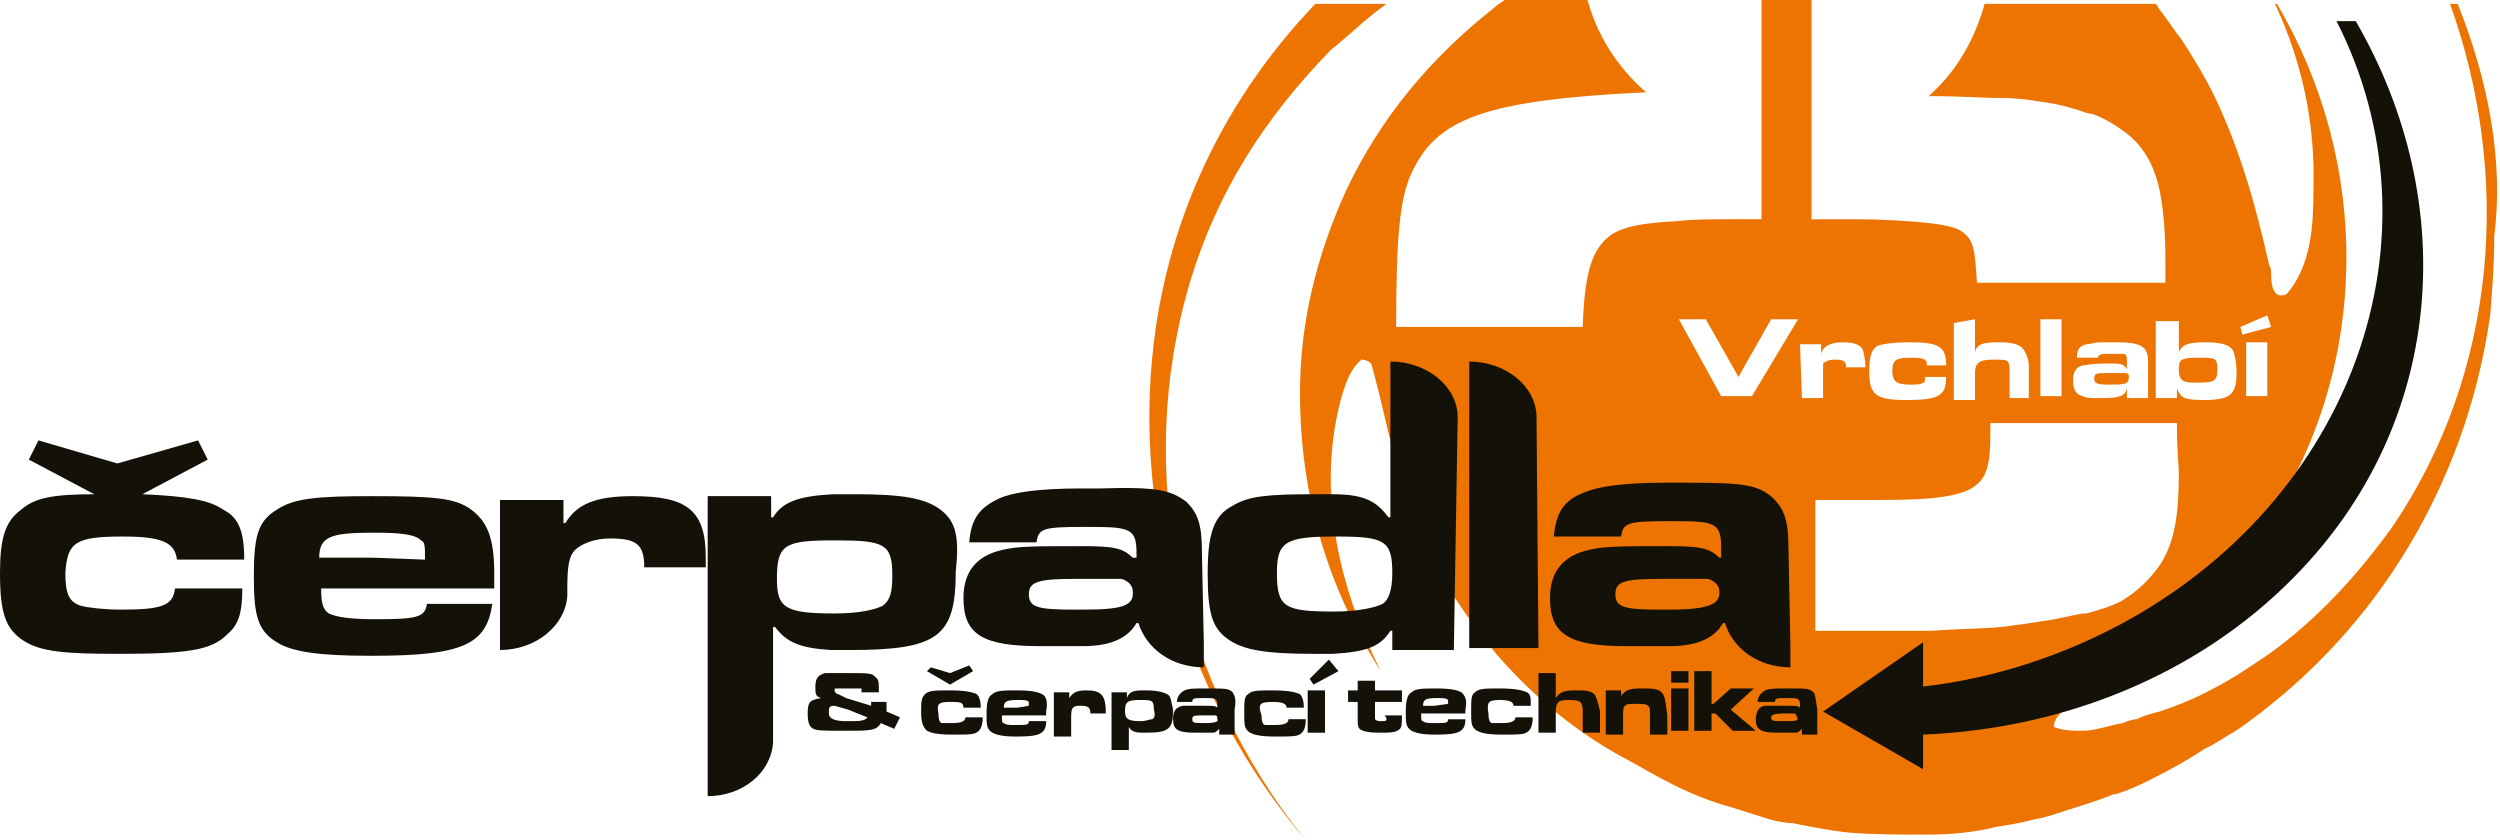 <?xml version="1.0" encoding="UTF-8"?><svg id="a" xmlns="http://www.w3.org/2000/svg" width="130" height="43.7" viewBox="0 0 130 43.7"><defs><style>.b{fill:#ee7402;}.c{fill:#131108;}</style></defs><path class="b" d="M110.1,19.4h-.5c-.6,0-.7,0-.7,.3,0,.2,.1,.3,.7,.3,.9,0,1.1,0,1.1-.4,0-.1,0-.2-.2-.2h-.4Zm-48.2-4.8c1.4-4.6,3.8-8.4,7.3-12,1-.8,1.9-1.7,2.9-2.4h-3.7c-4.7,4.9-7.6,11-8.4,17.6-1.1,9.1,1.7,18.6,7.9,25.9-6.6-8.2-9-19.1-6-29.1h0Zm52.3,5.3c1,0,1.1-.1,1.1-.7s-.1-.6-1-.6-1,.1-1,.6c0,.6,.2,.7,.9,.7h0ZM127.8,.2h-.4c3.2,8.9,2.5,19.1-3,27.2-1.8,2.5-3.9,4.8-6.4,6.6-.9,.6-1.9,1.3-2.9,1.8-.9,.5-1.9,.9-2.8,1.2-.4,.1-.8,.2-1.2,.4-.2,0-.5,.1-.7,.2-.7,.1-1.4,.4-2.1,.4-.5,0-1,0-1.5-.2,0-.6,.7-1,1.1-1.3,.1-.1,.2-.1,.4-.2,.7-.5,1.4-1,2.1-1.4,.6-.5,1.3-.9,1.9-1.4,.8-.7,1.7-1.4,2.5-2.3,.1-.1,.2-.2,.3-.4,.4-.4,.7-.8,1.1-1.3,.6-.7,1.2-1.5,1.7-2.3,5.4-8.2,5.4-18.7,.5-27h-.1c1.4,3,2.1,6.2,2,9.6,0,1.9-.1,4-1.4,5.5-.7,.3-.8-.5-.8-1,0-.1,0-.4-.1-.5-.7-3.1-1.5-6-2.9-8.9-.5-1-1.1-2-1.7-2.9-.4-.5-.7-1-1.1-1.5-.1-.1-.1-.2-.2-.3h-8.9c-.5,1.8-1.4,3.4-2.7,4.6l-.2,.2h.2c1.5,0,2.7,.1,3.7,.1,.7,0,1.4,.1,2,.2,.8,.1,1.5,.3,2.1,.5,.2,.1,.5,.1,.7,.2,.5,.2,1,.5,1.4,.8,1,.7,1.6,1.7,1.9,3.1,.2,1,.3,2.2,.3,3.5v1.3h-9.8c-.1-1.8-.2-2.2-.7-2.6-.2-.2-.8-.4-1.8-.5-.9-.1-2.3-.2-3.9-.2h-2.2V-.1h-2.6V11.4h-1.3c-1.3,0-2.3,0-3.1,.1-1.9,.1-2.8,.3-3.4,.7-1,.7-1.4,1.9-1.5,4.8h-9.7c0-4.8,.2-6.7,.8-8,1.3-2.8,3.7-3.8,12.2-4.2-1.5-1.3-2.6-3-3.1-5h-4c-.2,.2-.6,.4-.8,.6-3.3,2.6-5.9,5.7-7.7,9.5-1.5,3.3-2.4,6.8-2.4,10.5,0,5.3,1.4,10.1,4.2,14.5-2.2-4.4-3.4-9.5-2-14.4,.2-.6,.4-1.3,1-1.8,.2,0,.4,.1,.5,.2,.8,2.8,1.2,5.6,2.3,8.3,1,2.5,2.5,4.7,4.2,6.8,2,2.3,4.3,4.2,7,5.6,.7,.4,1.4,.8,2.2,1.2,1,.5,2,.9,3.1,1.2,.6,.2,1.3,.4,1.9,.6,.4,.1,.8,.2,1.2,.2,1,.2,2,.4,3,.5,1.3,.1,2.6,.1,3.9,.1s2.5-.1,3.7-.4c.6-.1,1.3-.2,2-.4,.7-.1,1.4-.4,2.1-.6,.6-.2,1.3-.4,2-.7h.1c.7-.2,1.3-.5,1.9-.8,1-.5,1.9-1,2.8-1.6,.5-.2,1-.6,1.4-.8,.5-.3,1-.7,1.4-1,6.8-5.2,10.9-12.8,12-20.8,.1-1.3,.2-2.6,.2-3.9v-.1c.5-3.9-.3-8.1-1.9-12.1h0Zm-36.7,20.4h-1.6l-2.2-4h1.4l1.7,3,1.7-3h1.4l-2.4,4h0Zm25.7,0v-2.8h1.1v2.8h-1.1Zm1.1-4.2l.2,.6-1.5,.4-.1-.4,1.4-.6h0Zm-4.6,.2v1.7c.2-.4,.5-.5,1.4-.5,.7,0,1.2,.1,1.4,.4,.1,.2,.2,.6,.2,1.2,0,1.1-.3,1.4-1.7,1.4-1,0-1.2-.1-1.4-.6v.5h-1.1v-4h1.2v-.1Zm-2.7,2.2c0-.2,0-.4-.2-.4h-.9q-.4,0-.4,.2h-1.1c0-.4,.1-.6,.5-.7,.2,0,.4-.1,.7-.1h.9c1.2,0,1.6,.2,1.6,1v1.9h-1.1v-.5c-.1,.4-.4,.5-1.3,.5-.6,0-.8,0-1-.1-.4-.1-.5-.4-.5-.8s.1-.7,.5-.8c.2,0,.4-.1,1.3-.1,.7,0,.8,0,1,.3v-.4h0Zm-3.4-2.2v4h-1.1v-4h1.1Zm-4.5,0v1.7c.1-.4,.4-.5,1.2-.5s1.2,.1,1.4,.5c.1,.2,.2,.4,.2,.8v1.6h-1v-1.4q0-.4-.1-.5c-.1-.1-.3-.1-.7-.1-.7,0-1,.1-1,.7v1.4h-1.1v-4l1.1-.2h0Zm-5.1,1.4c.2-.1,.8-.2,1.7-.2,1.5,0,1.9,.2,1.9,1.2h-1c0-.3-.1-.4-.8-.4-.8,0-1,.1-1,.7,0,.5,.2,.7,.9,.7,.3,0,.6,0,.7-.1,.1,0,.1-.1,.1-.3h1.1c0,1-.4,1.2-2.1,1.2-1.6,0-1.9-.3-1.9-1.5,0-.7,.1-1.1,.4-1.3h0Zm-4-.1h1.1v.5c.1-.4,.5-.6,1.1-.6s1,.1,1.1,.5c0,.1,.1,.3,.1,.8h-1c0-.3-.1-.4-.6-.4-.3,0-.5,.1-.6,.2v1.8h-1.1l-.1-2.8h0Zm10.5,14.7c-1.1,.1-2.3,.1-3.7,.2h-6v-6.8h2.2c1.7,0,2.9,0,3.9-.1,3-.3,3-1.3,3-3.9h9.7c0,1.6,.1,2.2,.1,2.6,0,2.1-.2,3.6-1,4.8-.5,.7-1.1,1.3-1.9,1.8-.5,.3-1.2,.5-1.9,.7h-.2c-.6,.1-1.3,.3-2.1,.4-.6,.1-1.3,.2-2.1,.3h0Z"/><g><g><g><polygon class="c" points="87.8 34.9 86.9 34.9 86.9 35.5 87.8 35.5 87.8 34.9"/><polygon class="c" points="50.6 34.9 50.4 34.6 49.4 35 48.4 34.7 48.2 34.9 49.4 35.6 50.6 34.9"/><path class="c" d="M46.1,36.6v-.1h-.8v.1h0v.1h0l-1.3-.4-.4-.2c-.1,0-.2-.1-.2-.2s0-.1,.1-.1h1.3v.2h.9v-.1c0-.4,0-.6-.2-.7-.1-.2-.4-.2-1.5-.2h-1.1c-.3,.1-.5,.2-.5,.7,0,.4,0,.5,.3,.6-.6,.1-.7,.2-.7,.8,0,.5,.1,.7,.3,.8s.6,.1,1.7,.1h0c1.2,0,1.6,0,1.8-.4l.7,.3,.3-.6-.7-.3c0,.1,0,0,0-.4h0Zm-1.7,.9h-.4q-.9,0-.9-.4c0-.3,0-.4,.3-.4l.7,.2,1,.4q-.1,.2-.7,.2h0Z"/><path class="c" d="M49.4,36.5c.5,0,.7,0,.7,.3h.9c0-.4-.1-.6-.2-.7-.2-.1-.6-.2-1.4-.2s-1.1,0-1.3,.2-.2,.4-.2,.9c0,.6,.1,.8,.3,1,.2,.1,.5,.2,1.3,.2,1,0,1.2,0,1.4-.2,.1-.1,.2-.3,.2-.7h-.9c0,.2-.2,.3-.7,.3h-.5c-.1,0-.2-.1-.2-.5-.1-.5,0-.6,.6-.6h0Z"/><path class="c" d="M54.2,36.1c-.2-.1-.5-.2-1.3-.2h0c-.7,0-1.1,0-1.3,.2-.2,.1-.3,.4-.3,1s0,.8,.3,1c.2,.1,.5,.2,1.2,.2h0c1.2,0,1.6-.1,1.6-.8h-.9c0,.2-.1,.2-.7,.2-.3,0-.5,0-.6-.1-.1,0-.1-.1-.1-.4h2.3v-.2c.1-.5,0-.8-.2-.9h0Zm-1.3,.7h-.7c0-.3,.1-.4,.7-.4h0c.4,0,.5,0,.6,.1v.2l-.6,.1h0Z"/><path class="c" d="M56.5,35.9c-.5,0-.7,.1-.9,.4h0v-.3h-.8v2.3h.9v-.9c0-.3,0-.5,.1-.6s.2-.1,.4-.1c.4,0,.5,.1,.5,.4h.8v-.1c0-.9-.3-1.1-1-1.1h0Z"/><path class="c" d="M60.7,36.1c-.2-.1-.5-.2-1.1-.2h-.2c-.5,0-.7,.1-.8,.4h0v-.3h-.8v3h.9v-1.2h0c.1,.2,.3,.3,.7,.3h.2c1.2,0,1.4-.2,1.4-1.2-.1-.4-.1-.7-.3-.8h0Zm-.8,1.3c-.1,0-.3,.1-.6,.1-.6,0-.8-.1-.8-.5,0-.5,.1-.6,.8-.6h0c.6,0,.7,0,.7,.5,.1,.3,0,.5-.1,.5h0Z"/><path class="c" d="M64.1,36c-.2-.2-.4-.2-1.2-.2h-.2c-.6,0-.9,0-1.1,.1-.2,.1-.4,.3-.4,.6h.8c0-.2,.1-.2,.6-.2h.1c.5,0,.6,0,.6,.4v.1h0c-.1-.1-.2-.1-.7-.1h-1.1c-.4,.1-.5,.3-.5,.7,0,.5,.2,.7,1.1,.7h1c.1,0,.2-.1,.3-.2h0v.3h.8v-1.3c.1-.6,0-.7-.1-.9h0Zm-1.4,1.6q-.1,0,0,0c-.6,0-.7,0-.7-.2s.1-.2,.7-.2h.5c.1,0,.1,.1,.1,.2,.1,.1-.1,.2-.6,.2h0Z"/><path class="c" d="M66.2,36.5c.5,0,.7,.1,.7,.3h.9c0-.4-.1-.6-.2-.7-.2-.1-.6-.2-1.4-.2s-1.1,0-1.3,.2c-.2,.1-.2,.4-.2,1s0,.8,.3,1c.2,.1,.5,.2,1.3,.2,1,0,1.2,0,1.4-.2,.1-.1,.2-.3,.2-.7h-.9c0,.2-.2,.3-.7,.3h-.5c-.1,0-.2-.1-.2-.5-.2-.6-.1-.7,.6-.7h0Z"/><polygon class="c" points="68.1 35.3 68.3 35.6 69.6 34.9 69.1 34.3 68.1 35.3"/><polygon class="c" points="68 35.9 68 38.1 68.9 38.1 68.9 35.9 68 35.9"/><path class="c" d="M72.1,37.4c0,.1-.1,.1-.3,.1-.1,0-.2,0-.3-.1v-.9h1.4v-.6h-1.4v-.5h-.9v.5h-.5v.6h.5v.9c0,.2,0,.4,.1,.5s.4,.2,1,.2,.9,0,1.1-.2c.1-.1,.1-.3,.1-.7h-.9c.1,.1,.1,.2,.1,.2h0Z"/><path class="c" d="M76,36c-.2-.1-.5-.2-1.3-.2h0c-.7,0-1.1,0-1.3,.2-.2,.1-.3,.4-.3,1h0c0,.6,0,.8,.3,1,.2,.1,.5,.2,1.2,.2h0c1.2,0,1.6-.1,1.6-.8h-.9c0,.2-.1,.2-.7,.2-.3,0-.5,0-.6-.1-.1,0-.1-.1-.1-.4h2.3v-.2c.1-.5,0-.7-.2-.9h0Zm-1.4,.7h-.6c0-.3,.1-.4,.7-.4h0c.4,0,.5,0,.6,.1v.2l-.7,.1h0Z"/><path class="c" d="M78,36.4c.5,0,.7,.1,.7,.3h.9c0-.4,0-.6-.2-.7-.2-.1-.6-.2-1.4-.2s-1.1,0-1.3,.2c-.2,.1-.2,.4-.2,1s0,.8,.3,1c.2,.1,.5,.2,1.3,.2,1,0,1.2,0,1.4-.2,.1-.1,.2-.3,.2-.7h-.9c0,.2-.2,.3-.7,.3h-.5c-.1,0-.2-.1-.2-.5-.1-.6,0-.7,.6-.7h0Z"/><path class="c" d="M82.9,36.1c-.2-.2-.5-.2-1-.2-.6,0-.8,.1-1,.4h0v-1.3h-.9v3.1h.9v-1c0-.6,.1-.7,.7-.7s.7,.1,.7,.6v1.1h.9v-1.1c-.1-.5-.2-.8-.3-.9h0Z"/><path class="c" d="M86.4,36c-.2-.2-.5-.2-1.1-.2s-.8,.1-1,.4h0v-.3h-.8v2.3h.9v-.9c0-.4,0-.5,.1-.6s.2-.1,.6-.1c.3,0,.5,0,.6,.1s.1,.1,.1,.5v1h.9v-1c-.1-.7-.1-1-.3-1.2h0Z"/><polygon class="c" points="86.9 35.8 86.9 38 87.8 38 87.8 35.8 86.9 35.8"/><polygon class="c" points="91.2 35.8 90 35.8 89.1 36.6 89 36.6 89 34.9 88.1 34.9 88.1 38 89 38 89 37.1 89.2 37.1 90.1 38 91.3 38 90 36.9 91.2 35.8"/></g><path class="c" d="M94.3,36c-.2-.2-.4-.2-1.2-.2h-.2c-.6,0-.9,0-1.1,.1s-.4,.3-.4,.6h.9c0-.2,.1-.2,.6-.2h.1c.5,0,.6,0,.6,.4v.1h0c-.1-.1-.2-.1-.7-.1h-1.1c-.3,0-.5,.3-.5,.7,0,.5,.2,.7,1.1,.7h1c.1,0,.2-.1,.3-.2h0v.3h.8v-1.3c-.1-.6-.1-.8-.2-.9h0Zm-1.5,1.5q-.1,0,0,0c-.6,0-.7,0-.7-.2,0-.1,.1-.2,.7-.2h.5c.1,0,.1,.1,.1,.1,.2,.3,0,.3-.6,.3h0Z"/></g><path class="c" d="M110.2,32.5c-3.2,1.7-6.7,2.8-10.2,3.2v-2.3l-5.2,3.6,5.2,3v-1.8c7.3-.3,14.3-3.1,19.3-8.2,7.8-7.9,8.7-19.4,3.2-28.9h-1c5.7,11.2,.9,24.9-11.3,31.4h0Z"/><g><path class="c" d="M93,28.5c0-1.4-.2-2-.8-2.6-.8-.7-1.5-.8-4.6-.8h-1c-2.2,0-3.5,.2-4.2,.5-1.1,.4-1.5,1.1-1.6,2.3h3.5c.1-.7,.3-.8,2.4-.8h.4c2.1,0,2.4,.1,2.4,1.4v.5h-.1c-.5-.5-1-.6-2.6-.6h0c-2.5,0-3.4,0-4.2,.2-1.3,.3-2,1.1-2,2.5,0,1.9,1,2.5,4,2.5h2.2c.7,0,1.2-.1,1.5-.2,.6-.2,1-.5,1.3-1h.1c.4,1.3,1.7,2.3,3.4,2.3v-1.2h0l-.1-5h0Zm-6.2,3.2h-.4c-1.9,0-2.4-.1-2.4-.8s.5-.8,2.6-.8h2.2c.4,.1,.6,.4,.6,.6,.1,.7-.5,1-2.6,1h0Z"/><path class="c" d="M62.5,28.7c0-1.4-.2-2-.8-2.6-.8-.6-1.5-.8-4.5-.7h-1c-2.2,0-3.5,.2-4.2,.5-1.1,.5-1.5,1.1-1.6,2.3h3.5c.1-.7,.3-.8,2.4-.8h.4c2.1,0,2.4,.1,2.4,1.4v.2h-.2c-.5-.5-1-.6-2.6-.6h0c-2.5,0-3.4,0-4.2,.2-1.3,.3-2,1.1-2,2.5,0,1.9,1,2.5,4,2.5h2.2c.7,0,1.2-.1,1.5-.2,.6-.2,1-.5,1.3-1h.1c.4,1.3,1.7,2.3,3.4,2.3v-1.2h0l-.1-4.8h0Zm-6.2,3h-.4c-1.9,0-2.4-.1-2.4-.8s.6-.8,2.6-.8h2.2c.4,.1,.6,.4,.6,.6,.1,.8-.5,1-2.6,1h0Z"/><path class="c" d="M75.8,21.7c0-1.6-1.6-2.9-3.5-2.9v2.9h0v5.2h-.1c-.6-.8-1.2-1.2-2.9-1.2h-1c-2.4,0-3.4,.1-4.2,.6-1,.5-1.3,1.5-1.3,3.5s.2,2.8,1,3.4,2,.8,4.5,.8h1c1.8-.1,2.5-.4,3-1.2h.1v1h3.2l.2-12.1h0Zm-3.9,9.7c-.4,.2-1.3,.4-2.5,.4h0c-2.6,0-3-.2-3-2,0-1.6,.4-1.9,3-1.9h.1c2.5,0,2.9,.2,2.9,1.9,0,.9-.2,1.4-.5,1.6h0Z"/><path class="c" d="M79.9,21.7c0-1.6-1.6-2.9-3.5-2.9v14.9h3.6l-.1-12h0Z"/><path class="c" d="M48.9,26.5c-.8-.6-2-.8-4.4-.8h-1.2c-1.8,.1-2.6,.4-3.1,1.2h-.1v-1.1h-3.3v12.7h0v2.9c1.8,0,3.3-1.2,3.4-2.8h0v-6h.1c.6,.8,1.3,1.1,2.9,1.2h1c4.6,0,5.5-.7,5.5-4.1,.2-1.8,0-2.6-.8-3.2h0Zm-3,5c-.4,.2-1.2,.4-2.5,.4h0c-2.6,0-3-.3-3-1.8,0-1.8,.4-2,3-2h.1c2.5,0,2.9,.2,2.9,1.8,0,.9-.1,1.3-.5,1.6h0Z"/><path class="c" d="M24.5,26.5c-.8-.6-1.9-.7-5.1-.7h0c-2.9,0-4.1,.1-5,.7-1,.6-1.2,1.4-1.2,3.5,0,2,.2,2.8,1.2,3.4,.8,.5,2.2,.7,4.8,.7h.2c4.7,0,5.9-.6,6.2-2.7h-3.4c-.1,.7-.5,.8-2.7,.8h0c-1.2,0-2-.1-2.4-.3-.3-.2-.4-.5-.4-1.3h9v-.8c0-1.9-.4-2.7-1.2-3.3h0Zm-5.1,2.5h-2.8c0-1.1,.6-1.3,2.8-1.3h.1c1.4,0,2.1,.1,2.4,.4,.2,.1,.2,.3,.2,1l-2.7-.1h0Z"/><path class="c" d="M6.4,27.9c2,0,2.7,.3,2.8,1.2h3.5c0-1.5-.3-2.2-1.1-2.6-.7-.5-1.9-.7-4.2-.8l3.4-1.8-.5-1-4.2,1.2-4.1-1.2-.5,1,3.4,1.8c-2.2,0-3.1,.2-3.8,.8-.8,.6-1.1,1.4-1.1,3.3,0,2.1,.3,2.9,1.2,3.5,.9,.6,2.2,.7,5,.7,3.6,0,4.8-.2,5.6-1,.6-.5,.8-1.1,.8-2.4h-3.5c-.1,.9-.7,1.1-2.8,1.1-.9,0-1.7-.1-2.1-.2-.6-.2-.8-.6-.8-1.7,.1-1.6,.5-1.9,3-1.9h0Z"/><path class="c" d="M32.9,25.8c-1.9,0-2.9,.4-3.5,1.4h-.1v-1.2h-3.3v4.9h0v2.9c1.9,0,3.4-1.3,3.5-2.8v-.4c0-1.2,.1-1.7,.4-2s1-.6,1.8-.6c1.4,0,1.8,.3,1.8,1.5h3.2v-.5c0-2.5-1-3.2-3.8-3.2h0Z"/></g></g></svg>
